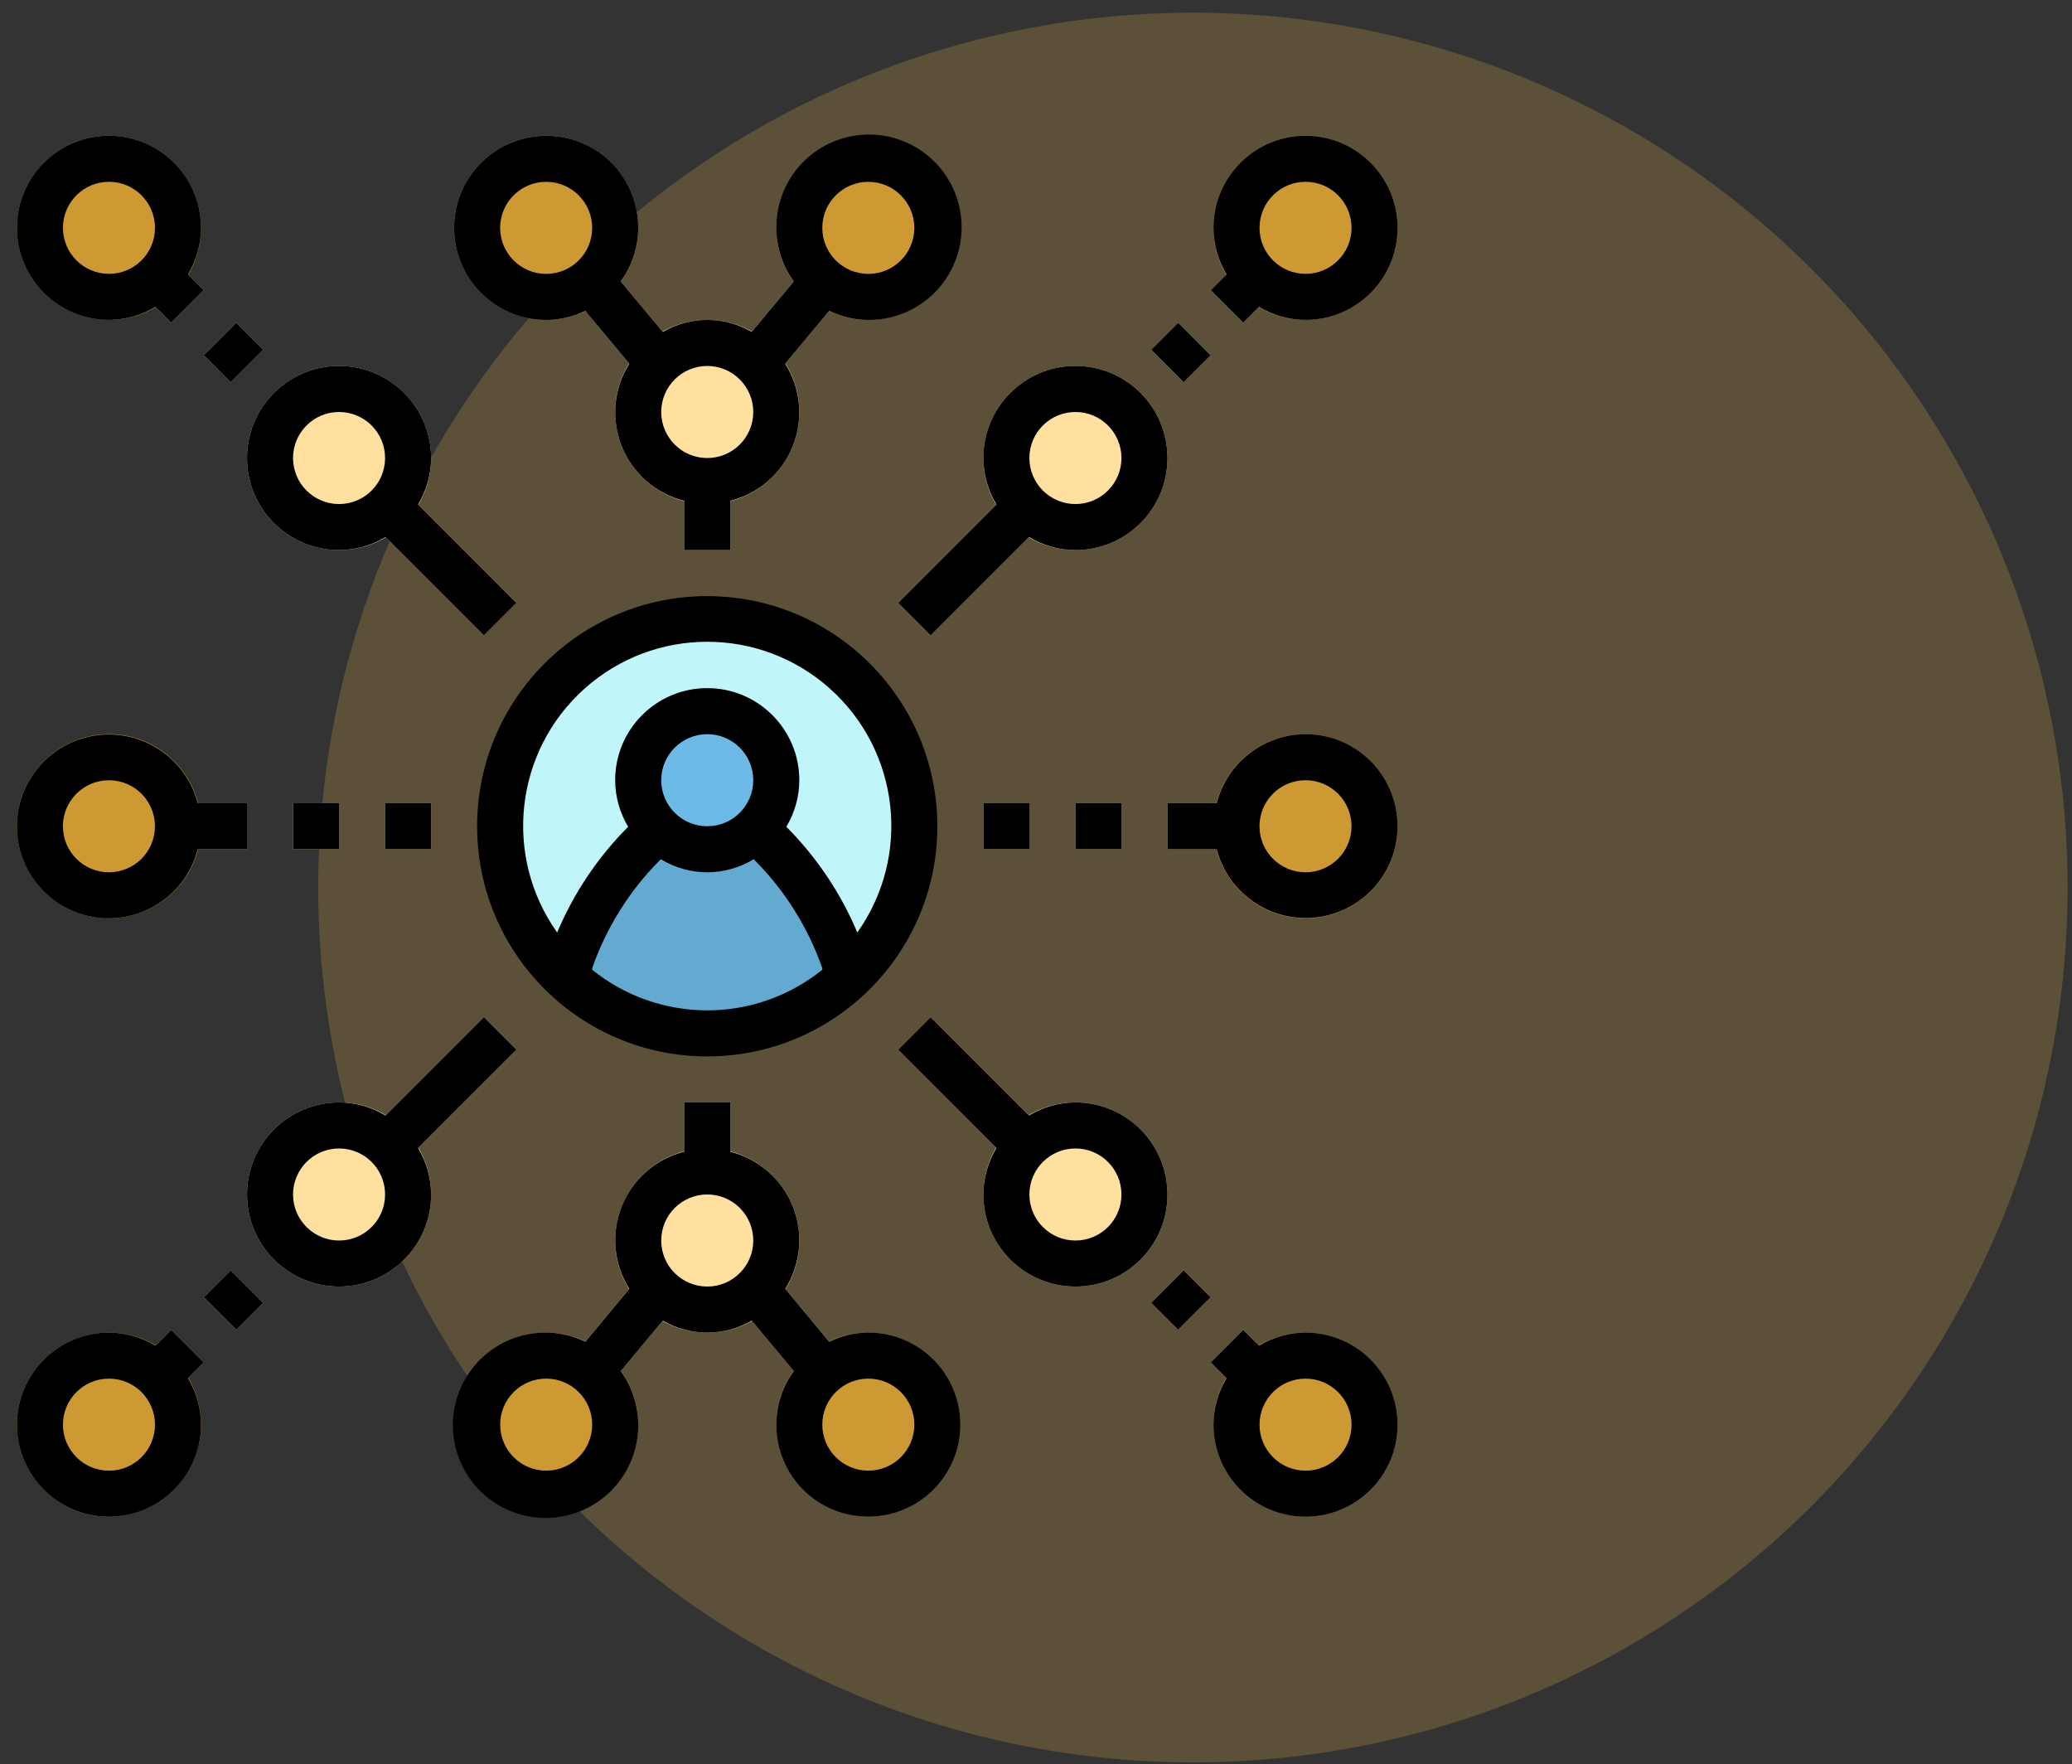 <svg width="121" height="103" viewBox="0 0 121 103" fill="none" xmlns="http://www.w3.org/2000/svg">
<rect x="0" y="0" width="121" height="103" fill="#333333" stroke="none"/>
<circle opacity="0.2" cx="69.664" cy="51.821" r="51.08" fill="#FFC654"/>
<g clip-path="url(#clip0_224_29)">
<path d="M53.395 48.242C53.395 54.922 47.981 60.337 41.301 60.337C34.622 60.337 29.207 54.922 29.207 48.242C29.207 41.564 34.622 36.148 41.301 36.148C47.981 36.148 53.395 41.564 53.395 48.242Z" fill="#C0F5F9"/>
<path d="M45.015 49.269L43.989 48.242H38.613L37.587 49.269C35.612 51.245 33.238 57.246 33.238 57.246C37.821 61.376 44.782 61.376 49.364 57.246C49.364 57.246 46.991 51.245 45.015 49.269Z" fill="#63AAD1"/>
<path d="M39.957 28.086H42.645V32.117H39.957V28.086Z" fill="#FBEDBF"/>
<path d="M42.957 20.508L49.673 12.443L51.738 14.164L45.022 22.228L42.957 20.508Z" fill="#FBEDBF"/>
<path d="M30.861 14.164L32.926 12.443L39.645 20.505L37.58 22.227L30.861 14.164Z" fill="#FBEDBF"/>
<path d="M52.443 35.197L59.162 28.479L61.062 30.379L54.344 37.098L52.443 35.197Z" fill="#FBEDBF"/>
<path d="M69.127 22.316L67.227 20.416L68.802 18.843L70.702 20.743L69.127 22.316ZM72.602 18.841L70.702 16.941L72.602 15.041L74.502 16.941L72.602 18.841Z" fill="#FBEDBF"/>
<path d="M21.537 30.379L23.438 28.479L30.157 35.197L28.256 37.098L21.537 30.379Z" fill="#FBEDBF"/>
<path d="M13.475 22.316L11.9 20.743L13.8 18.843L15.375 20.416L13.475 22.316ZM10 18.841L8.1 16.941L10 15.041L11.9 16.941L10 18.841Z" fill="#FBEDBF"/>
<path d="M39.957 64.367H42.645V68.398H39.957V64.367Z" fill="#FBEDBF"/>
<path d="M42.957 75.979L45.022 74.258L51.74 82.32L49.676 84.041L42.957 75.979Z" fill="#FBEDBF"/>
<path d="M30.861 82.322L37.578 74.258L39.643 75.978L32.926 84.042L30.861 82.322Z" fill="#FBEDBF"/>
<path d="M52.443 61.287L54.344 59.387L61.062 66.105L59.162 68.006L52.443 61.287Z" fill="#FBEDBF"/>
<path d="M72.602 81.443L70.702 79.543L72.602 77.644L74.502 79.543L72.602 81.443ZM68.802 77.642L67.227 76.068L69.127 74.168L70.702 75.742L68.802 77.642Z" fill="#FBEDBF"/>
<path d="M21.537 66.108L28.256 59.389L30.156 61.289L23.438 68.008L21.537 66.108Z" fill="#FBEDBF"/>
<path d="M10 81.443L8.1 79.543L10 77.644L11.9 79.543L10 81.443ZM13.8 77.642L11.9 75.742L13.475 74.168L15.375 76.068L13.8 77.642Z" fill="#FBEDBF"/>
<path d="M68.176 46.898H72.207V49.586H68.176V46.898Z" fill="#FBEDBF"/>
<path d="M57.426 46.898H60.113V49.586H57.426V46.898Z" fill="#FBEDBF"/>
<path d="M62.801 46.898H65.488V49.586H62.801V46.898Z" fill="#FBEDBF"/>
<path d="M10.393 46.898H14.424V49.586H10.393V46.898Z" fill="#FBEDBF"/>
<path d="M22.488 46.898H25.176V49.586H22.488V46.898Z" fill="#FBEDBF"/>
<path d="M17.111 46.898H19.799V49.586H17.111V46.898Z" fill="#FBEDBF"/>
<path d="M76.24 18.678C73.272 18.678 70.865 16.272 70.865 13.303C70.865 10.335 73.272 7.928 76.24 7.928C79.209 7.928 81.615 10.335 81.615 13.303C81.615 16.272 79.209 18.678 76.24 18.678Z" fill="#CC9933"/>
<path d="M50.707 18.678C47.739 18.678 45.332 16.272 45.332 13.303C45.332 10.335 47.739 7.928 50.707 7.928C53.676 7.928 56.082 10.335 56.082 13.303C56.082 16.272 53.676 18.678 50.707 18.678Z" fill="#CC9933"/>
<path d="M31.895 18.678C28.926 18.678 26.52 16.272 26.52 13.303C26.52 10.335 28.926 7.928 31.895 7.928C34.864 7.928 37.27 10.335 37.27 13.303C37.27 16.272 34.864 18.678 31.895 18.678Z" fill="#CC9933"/>
<path d="M6.363 18.678C3.395 18.678 0.988 16.272 0.988 13.303C0.988 10.335 3.395 7.928 6.363 7.928C9.332 7.928 11.739 10.335 11.739 13.303C11.739 16.272 9.332 18.678 6.363 18.678Z" fill="#CC9933"/>
<path d="M41.303 29.43C38.334 29.43 35.928 27.024 35.928 24.055C35.928 21.086 38.334 18.68 41.303 18.68C44.272 18.68 46.678 21.086 46.678 24.055C46.678 27.024 44.272 29.43 41.303 29.43Z" fill="#FFE09F"/>
<path d="M62.803 32.117C59.834 32.117 57.428 29.711 57.428 26.742C57.428 23.774 59.834 21.367 62.803 21.367C65.772 21.367 68.178 23.774 68.178 26.742C68.178 29.711 65.772 32.117 62.803 32.117Z" fill="#FFE09F"/>
<path d="M19.801 32.117C16.832 32.117 14.426 29.711 14.426 26.742C14.426 23.774 16.832 21.367 19.801 21.367C22.77 21.367 25.176 23.774 25.176 26.742C25.176 29.711 22.77 32.117 19.801 32.117Z" fill="#FFE09F"/>
<path d="M41.303 77.805C38.334 77.805 35.928 75.399 35.928 72.43C35.928 69.461 38.334 67.055 41.303 67.055C44.272 67.055 46.678 69.461 46.678 72.43C46.678 75.399 44.272 77.805 41.303 77.805Z" fill="#FFE09F"/>
<path d="M62.803 75.118C59.834 75.118 57.428 72.711 57.428 69.742C57.428 66.774 59.834 64.367 62.803 64.367C65.772 64.367 68.178 66.774 68.178 69.742C68.178 72.711 65.772 75.118 62.803 75.118Z" fill="#FFE09F"/>
<path d="M76.24 88.557C73.272 88.557 70.865 86.151 70.865 83.182C70.865 80.213 73.272 77.807 76.24 77.807C79.209 77.807 81.615 80.213 81.615 83.182C81.615 86.151 79.209 88.557 76.24 88.557Z" fill="#CC9933"/>
<path d="M50.707 88.557C47.739 88.557 45.332 86.151 45.332 83.182C45.332 80.213 47.739 77.807 50.707 77.807C53.676 77.807 56.082 80.213 56.082 83.182C56.082 86.151 53.676 88.557 50.707 88.557Z" fill="#CC9933"/>
<path d="M31.895 88.557C28.926 88.557 26.52 86.151 26.52 83.182C26.52 80.213 28.926 77.807 31.895 77.807C34.864 77.807 37.27 80.213 37.27 83.182C37.27 86.151 34.864 88.557 31.895 88.557Z" fill="#CC9933"/>
<path d="M19.801 75.118C16.832 75.118 14.426 72.711 14.426 69.742C14.426 66.774 16.832 64.367 19.801 64.367C22.77 64.367 25.176 66.774 25.176 69.742C25.176 72.711 22.77 75.118 19.801 75.118Z" fill="#FFE09F"/>
<path d="M6.363 88.557C3.395 88.557 0.988 86.151 0.988 83.182C0.988 80.213 3.395 77.807 6.363 77.807C9.332 77.807 11.739 80.213 11.739 83.182C11.739 86.151 9.332 88.557 6.363 88.557Z" fill="#CC9933"/>
<path d="M6.363 53.617C3.395 53.617 0.988 51.211 0.988 48.242C0.988 45.274 3.395 42.867 6.363 42.867C9.332 42.867 11.739 45.274 11.739 48.242C11.739 51.211 9.332 53.617 6.363 53.617Z" fill="#CC9933"/>
<path d="M76.24 53.617C73.272 53.617 70.865 51.211 70.865 48.242C70.865 45.274 73.272 42.867 76.24 42.867C79.209 42.867 81.615 45.274 81.615 48.242C81.615 51.211 79.209 53.617 76.24 53.617Z" fill="#CC9933"/>
<path d="M46.678 45.555C46.678 48.524 44.272 50.93 41.303 50.93C38.334 50.93 35.928 48.524 35.928 45.555C35.928 42.586 38.334 40.18 41.303 40.18C44.272 40.18 46.678 42.586 46.678 45.555Z" fill="#6CBAE5"/>
<path d="M76.239 42.867C73.795 42.876 71.665 44.533 71.054 46.898H68.176V49.586H71.054C71.758 52.284 74.409 53.994 77.157 53.521C79.904 53.048 81.832 50.55 81.593 47.773C81.353 44.995 79.026 42.863 76.239 42.867ZM76.239 50.93C74.754 50.93 73.551 49.727 73.551 48.242C73.551 46.758 74.754 45.555 76.239 45.555C77.723 45.555 78.926 46.758 78.926 48.242C78.926 49.727 77.723 50.93 76.239 50.93Z" fill="black"/>
<path d="M31.895 7.93C28.926 7.93 26.52 10.336 26.52 13.305C26.52 16.274 28.926 18.68 31.895 18.68C32.687 18.675 33.467 18.494 34.179 18.149L36.749 21.234C35.839 22.678 35.676 24.471 36.31 26.055C36.946 27.64 38.302 28.824 39.957 29.24V32.118H42.645V29.24C44.301 28.824 45.657 27.64 46.292 26.055C46.927 24.471 46.764 22.678 45.854 21.234L48.424 18.149C49.136 18.494 49.916 18.675 50.708 18.68C53.211 18.697 55.399 16.995 55.998 14.565C56.598 12.134 55.452 9.609 53.228 8.461C51.004 7.312 48.282 7.839 46.647 9.734C45.012 11.63 44.89 14.399 46.353 16.431L43.898 19.378C42.292 18.448 40.311 18.448 38.706 19.378L36.25 16.431C37.434 14.798 37.6 12.639 36.681 10.844C35.761 9.049 33.912 7.923 31.895 7.93ZM31.895 15.992C30.41 15.992 29.207 14.79 29.207 13.305C29.207 11.821 30.41 10.617 31.895 10.617C33.38 10.617 34.582 11.821 34.582 13.305C34.582 14.79 33.38 15.992 31.895 15.992ZM50.708 10.617C52.193 10.617 53.395 11.821 53.395 13.305C53.395 14.79 52.193 15.992 50.708 15.992C49.224 15.992 48.02 14.79 48.02 13.305C48.02 11.821 49.224 10.617 50.708 10.617ZM41.301 21.368C42.786 21.368 43.989 22.571 43.989 24.055C43.989 25.54 42.786 26.743 41.301 26.743C39.817 26.743 38.614 25.54 38.614 24.055C38.614 22.571 39.817 21.368 41.301 21.368Z" fill="black"/>
<path d="M62.802 21.367C59.834 21.367 57.427 23.774 57.427 26.742C57.432 27.699 57.695 28.637 58.189 29.456L52.445 35.199L54.346 37.099L60.089 31.356C60.908 31.85 61.846 32.113 62.802 32.117C65.771 32.117 68.177 29.711 68.177 26.742C68.177 23.774 65.771 21.367 62.802 21.367ZM62.802 29.43C61.318 29.43 60.114 28.227 60.114 26.742C60.114 25.258 61.318 24.055 62.802 24.055C64.287 24.055 65.49 25.258 65.49 26.742C65.49 28.227 64.287 29.43 62.802 29.43Z" fill="black"/>
<path d="M67.227 20.416L68.801 18.842L70.701 20.743L69.126 22.317L67.227 20.416Z" fill="black"/>
<path d="M72.603 18.841L73.527 17.916C74.347 18.41 75.284 18.673 76.24 18.678C79.209 18.678 81.615 16.272 81.615 13.303C81.615 10.335 79.209 7.928 76.24 7.928C73.272 7.928 70.865 10.335 70.865 13.303C70.87 14.259 71.134 15.197 71.628 16.016L70.703 16.941L72.603 18.841ZM76.24 10.615C77.725 10.615 78.928 11.819 78.928 13.303C78.928 14.788 77.725 15.99 76.24 15.99C74.756 15.99 73.553 14.788 73.553 13.303C73.553 11.819 74.756 10.615 76.24 10.615Z" fill="black"/>
<path d="M19.801 21.367C16.832 21.367 14.426 23.774 14.426 26.742C14.426 29.711 16.832 32.117 19.801 32.117C20.758 32.113 21.695 31.85 22.514 31.356L28.257 37.099L30.157 35.199L24.414 29.456C24.908 28.637 25.172 27.699 25.176 26.742C25.176 23.774 22.77 21.367 19.801 21.367ZM19.801 29.43C18.317 29.43 17.113 28.227 17.113 26.742C17.113 25.258 18.317 24.055 19.801 24.055C21.286 24.055 22.488 25.258 22.488 26.742C22.488 28.227 21.286 29.43 19.801 29.43Z" fill="black"/>
<path d="M6.363 18.678C7.32 18.673 8.258 18.41 9.077 17.916L10.001 18.841L11.901 16.941L10.977 16.016C11.471 15.197 11.734 14.259 11.739 13.303C11.739 10.335 9.332 7.928 6.363 7.928C3.395 7.928 0.988 10.335 0.988 13.303C0.988 16.272 3.395 18.678 6.363 18.678ZM6.363 10.615C7.848 10.615 9.051 11.819 9.051 13.303C9.051 14.788 7.848 15.99 6.363 15.99C4.879 15.99 3.676 14.788 3.676 13.303C3.676 11.819 4.879 10.615 6.363 10.615Z" fill="black"/>
<path d="M11.9 20.742L13.801 18.842L15.375 20.416L13.475 22.317L11.9 20.742Z" fill="black"/>
<path d="M62.802 64.368C61.846 64.373 60.908 64.636 60.089 65.131L54.346 59.387L52.445 61.287L58.189 67.03C57.695 67.85 57.432 68.787 57.427 69.743C57.427 72.712 59.834 75.118 62.802 75.118C65.771 75.118 68.177 72.712 68.177 69.743C68.177 66.775 65.771 64.368 62.802 64.368ZM62.802 72.431C61.318 72.431 60.114 71.228 60.114 69.743C60.114 68.259 61.318 67.056 62.802 67.056C64.287 67.056 65.49 68.259 65.49 69.743C65.49 71.228 64.287 72.431 62.802 72.431Z" fill="black"/>
<path d="M76.24 77.807C75.284 77.812 74.347 78.075 73.527 78.569L72.603 77.644L70.703 79.544L71.628 80.469C71.134 81.288 70.87 82.226 70.865 83.182C70.865 86.151 73.272 88.557 76.24 88.557C79.209 88.557 81.615 86.151 81.615 83.182C81.615 80.213 79.209 77.807 76.24 77.807ZM76.24 85.869C74.756 85.869 73.553 84.667 73.553 83.182C73.553 81.698 74.756 80.494 76.24 80.494C77.725 80.494 78.928 81.698 78.928 83.182C78.928 84.667 77.725 85.869 76.24 85.869Z" fill="black"/>
<path d="M50.709 88.555C53.678 88.555 56.084 86.149 56.084 83.18C56.084 80.212 53.678 77.805 50.709 77.805C49.917 77.812 49.136 77.996 48.425 78.343L45.855 75.252C46.765 73.808 46.928 72.015 46.293 70.431C45.658 68.846 44.302 67.662 42.646 67.246V64.367H39.958V67.246C38.303 67.662 36.947 68.846 36.311 70.431C35.677 72.015 35.84 73.808 36.75 75.252L34.18 78.343C33.468 77.996 32.688 77.812 31.896 77.805C29.392 77.789 27.205 79.491 26.605 81.921C26.006 84.351 27.152 86.876 29.376 88.025C31.6 89.173 34.322 88.647 35.957 86.752C37.592 84.856 37.714 82.086 36.251 80.055L38.706 77.108C40.312 78.038 42.293 78.038 43.898 77.108L46.354 80.055C45.169 81.688 45.003 83.847 45.923 85.641C46.843 87.437 48.692 88.562 50.709 88.555ZM50.709 80.493C52.193 80.493 53.396 81.696 53.396 83.18C53.396 84.665 52.193 85.868 50.709 85.868C49.224 85.868 48.021 84.665 48.021 83.18C48.021 81.696 49.224 80.493 50.709 80.493ZM31.896 85.868C30.411 85.868 29.208 84.665 29.208 83.18C29.208 81.696 30.411 80.493 31.896 80.493C33.38 80.493 34.583 81.696 34.583 83.18C34.583 84.665 33.38 85.868 31.896 85.868ZM41.302 75.118C39.818 75.118 38.614 73.915 38.614 72.43C38.614 70.946 39.818 69.742 41.302 69.742C42.787 69.742 43.99 70.946 43.99 72.43C43.99 73.915 42.787 75.118 41.302 75.118Z" fill="black"/>
<path d="M67.227 76.069L69.126 74.168L70.701 75.742L68.801 77.643L67.227 76.069Z" fill="black"/>
<path d="M6.363 88.557C9.332 88.557 11.739 86.151 11.739 83.182C11.734 82.226 11.471 81.288 10.977 80.469L11.901 79.544L10.001 77.644L9.077 78.569C8.258 78.075 7.32 77.812 6.363 77.807C3.395 77.807 0.988 80.213 0.988 83.182C0.988 86.151 3.395 88.557 6.363 88.557ZM6.363 80.494C7.848 80.494 9.051 81.698 9.051 83.182C9.051 84.667 7.848 85.869 6.363 85.869C4.879 85.869 3.676 84.667 3.676 83.182C3.676 81.698 4.879 80.494 6.363 80.494Z" fill="black"/>
<path d="M28.257 59.387L22.514 65.131C21.695 64.636 20.758 64.373 19.801 64.368C16.832 64.368 14.426 66.775 14.426 69.743C14.426 72.712 16.832 75.118 19.801 75.118C22.77 75.118 25.176 72.712 25.176 69.743C25.172 68.787 24.908 67.85 24.414 67.03L30.157 61.287L28.257 59.387ZM19.801 72.431C18.317 72.431 17.113 71.228 17.113 69.743C17.113 68.259 18.317 67.056 19.801 67.056C21.286 67.056 22.488 68.259 22.488 69.743C22.488 71.228 21.286 72.431 19.801 72.431Z" fill="black"/>
<path d="M11.9 75.742L13.475 74.168L15.375 76.068L13.801 77.643L11.9 75.742Z" fill="black"/>
<path d="M57.428 46.898H60.115V49.586H57.428V46.898Z" fill="black"/>
<path d="M62.803 46.899H65.49V49.586H62.803V46.899Z" fill="black"/>
<path d="M6.362 53.618C8.806 53.609 10.936 51.953 11.547 49.587H14.425V46.9H11.547C10.843 44.202 8.191 42.492 5.444 42.965C2.697 43.438 0.769 45.936 1.008 48.714C1.248 51.491 3.575 53.623 6.362 53.618ZM6.362 45.556C7.847 45.556 9.049 46.759 9.049 48.243C9.049 49.728 7.847 50.931 6.362 50.931C4.878 50.931 3.674 49.728 3.674 48.243C3.674 46.759 4.878 45.556 6.362 45.556Z" fill="black"/>
<path d="M22.488 46.899H25.176V49.586H22.488V46.899Z" fill="black"/>
<path d="M17.113 46.898H19.801V49.586H17.113V46.898Z" fill="black"/>
<path d="M41.301 34.805C33.88 34.805 27.863 40.822 27.863 48.242C27.863 55.664 33.88 61.68 41.301 61.68C48.723 61.68 54.739 55.664 54.739 48.242C54.731 40.825 48.719 34.813 41.301 34.805ZM34.582 56.621V56.528C35.411 54.156 36.763 51.999 38.538 50.219L38.588 50.168C40.255 51.185 42.348 51.185 44.014 50.168L44.066 50.219C45.84 51.999 47.192 54.156 48.02 56.528V56.621C44.099 59.783 38.504 59.783 34.582 56.621ZM41.301 48.242C39.817 48.242 38.614 47.04 38.614 45.555C38.614 44.071 39.817 42.867 41.301 42.867C42.786 42.867 43.989 44.071 43.989 45.555C43.989 47.04 42.786 48.242 41.301 48.242ZM50.065 54.447C49.103 52.161 47.712 50.081 45.966 48.319L45.914 48.268C46.409 47.449 46.672 46.512 46.676 45.555C46.676 42.587 44.27 40.18 41.301 40.18C38.333 40.18 35.926 42.587 35.926 45.555C35.931 46.512 36.194 47.449 36.688 48.268L36.637 48.319C34.891 50.081 33.5 52.161 32.537 54.447C29.368 49.985 30.056 43.854 34.137 40.207C38.217 36.559 44.386 36.559 48.466 40.207C52.546 43.854 53.235 49.985 50.065 54.447Z" fill="black"/>
</g>
<defs>
<clipPath id="clip0_224_29">
<rect width="80.772" height="80.772" fill="white" transform="translate(0.844 7.857)"/>
</clipPath>
</defs>
</svg>
